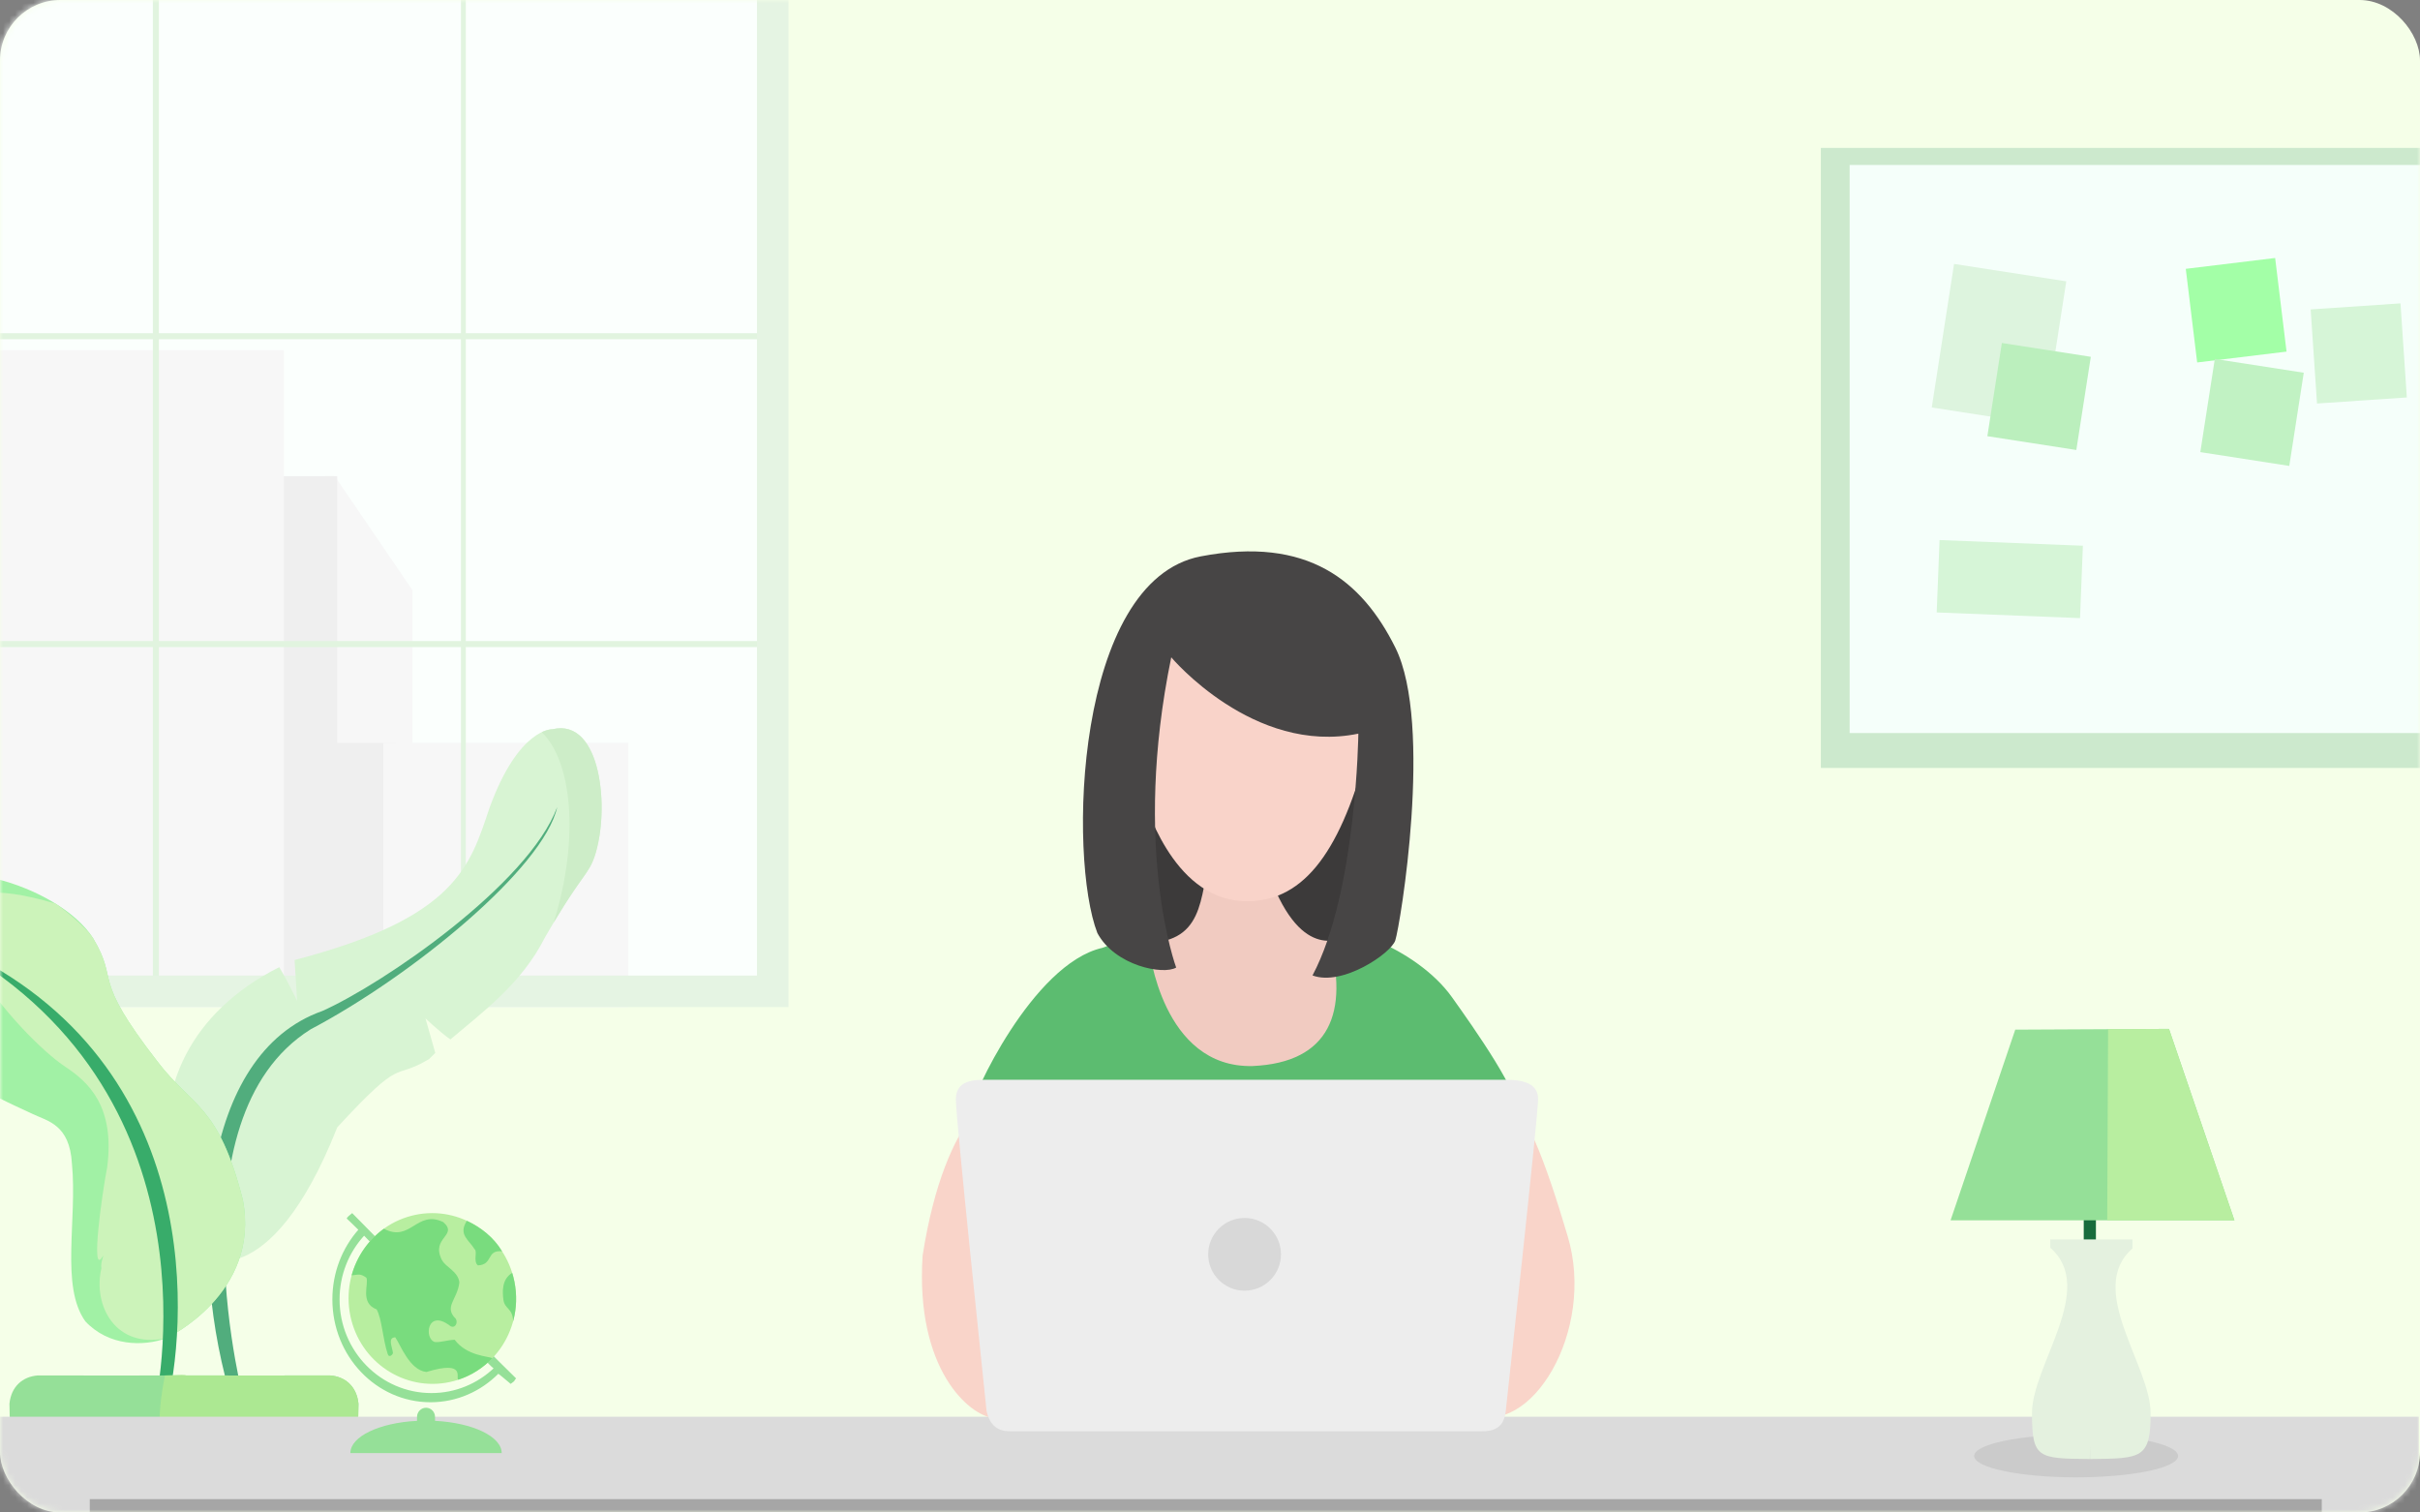 <?xml version="1.0" encoding="UTF-8"?>
<svg width="400px" height="250px" viewBox="0 0 400 250" version="1.1" xmlns="http://www.w3.org/2000/svg" xmlns:xlink="http://www.w3.org/1999/xlink">
    <rect x="0" y="0" width="400" height="250" fill="#808080" stroke="none"/>
    <!-- Generator: Sketch 55.2 (78181) - https://sketchapp.com -->
    <title>Group 4</title>
    <desc>Created with Sketch.</desc>
    <defs>
        <rect id="path-1" x="0" y="0" width="400" height="250" rx="10"></rect>
        <rect id="path-3" x="17" y="16" width="398.921" height="239.715"></rect>
    </defs>
    <g id="Pages" stroke="none" stroke-width="1" fill="none" fill-rule="evenodd">
        <g id="HomePage" transform="translate(-255, -766)">
            <g id="Group-4" transform="translate(255, 766)">
                <mask id="mask-2" fill="white">
                    <use xlink:href="#path-1"></use>
                </mask>
                <use id="Rectangle" fill="#F5FFE8" xlink:href="#path-1"></use>
                <g id="mess" mask="url(#mask-2)">
                    <g transform="translate(-17, -5)">
                        <rect id="Artboard1" x="17" y="16" width="399" height="240"></rect>
                        <g id="Clipped" stroke-width="1" fill-rule="evenodd">
                            <mask id="mask-4" fill="white">
                                <use xlink:href="#path-3"></use>
                            </mask>
                            <g id="Rectangle"></g>
                            <g id="Group" transform="translate(0.559, 0.775)">
                                <g id="nastenka" transform="translate(317.195, 28.447)">
                                    <g id="zaklad">
                                        <rect id="Rectangle" fill="#CCE9CD" x="0.217" y="0.227" width="158.649" height="102.483"></rect>
                                        <rect id="Rectangle" fill="#F5FFFA" x="4.972" y="3.046" width="149.831" height="93.896"></rect>
                                    </g>
                                    <g id="poznamky" transform="translate(18.446, 18.03)">
                                        <polygon id="papir" fill="#DDF4DE" points="22.334 4.252 3.787 1.373 0.099 25.099 18.646 27.977"></polygon>
                                        <polygon id="papir1" fill="#BBEFBD" points="26.389 16.724 11.685 14.442 9.29 29.845 23.994 32.127 26.389 16.724"></polygon>
                                        <polygon id="papir2" fill="#A3FFA7" points="56.857 0.39 42.086 2.185 43.969 17.658 58.74 15.864"></polygon>
                                        <polygon id="papir3" fill="#C1F2C3" points="61.587 19.357 46.884 17.075 44.49 32.478 59.193 34.76 61.587 19.357"></polygon>
                                        <polygon id="papir4" fill="#D6F5D7" points="77.574 7.892 62.728 8.893 63.778 24.445 78.624 23.444 77.574 7.892"></polygon>
                                        <polygon id="papir5" fill="#D6F5D7" points="25.079 47.951 1.389 47.014 0.915 58.98 24.605 59.917"></polygon>
                                    </g>
                                </g>
                                <g id="window" transform="translate(0.401, 0)">
                                    <rect id="background" fill="#FBFFFD" x="1.203" y="0" width="140.753" height="167.88"></rect>
                                    <g id="buildings" transform="translate(0, 62.104)">
                                        <g id="Group-2" transform="translate(61.755, 20.835)">
                                            <polygon id="Shape-2" fill="#F7F7F7" points="9.624 0 22.456 18.831 22.456 87.746 8.02 87.746 8.02 0"></polygon>
                                            <rect id="hrana-tmavsi" fill="#EFEFEF" x="0" y="0" width="10.025" height="87.746"></rect>
                                        </g>
                                        <g id="Group-3" transform="translate(70.978, 64.908)">
                                            <rect id="Rectangle-3" fill="#EFEFEF" x="0" y="0" width="10.426" height="43.673"></rect>
                                            <rect id="Rectangle-4" fill="#F7F7F7" x="8.421" y="0" width="40.502" height="43.673"></rect>
                                        </g>
                                        <g id="left" fill="#F7F7F7">
                                            <rect id="left1" x="0" y="0" width="62.958" height="108.581"></rect>
                                        </g>
                                    </g>
                                    <g id="lines" transform="translate(0.802, 0)" fill="#E1F4DF">
                                        <g id="V" transform="translate(0, 59.299)">
                                            <rect id="Rectangle-2" x="0" y="50.885" width="142.357" height="1"></rect>
                                            <rect id="Rectangle-2-copy" x="0.802" y="0" width="142.357" height="1"></rect>
                                        </g>
                                        <g id="H" transform="translate(40.502, 0)">
                                            <polygon id="Rectangle-2-copy-3" points="51.73 0 51.73 166.678 50.928 166.678 50.928 0"></polygon>
                                            <rect id="Rectangle-2-copy-4" x="0" y="0" width="1" height="166.678"></rect>
                                        </g>
                                    </g>
                                    <polygon id="frame" fill="#E5F4E3" points="146.367 170.684 1.604 170.684 1.604 165.476 141.154 165.476 141.154 1.202 146.367 1.202"></polygon>
                                </g>
                                <g id="Group-1" transform="translate(0, 95.359)">
                                    <g id="kvetinac-L" transform="translate(0, 28.848)">
                                        <g id="listy">
                                            <g id="R" transform="translate(43.71, 0)">
                                                <path d="M5.863,87.76 C5.863,87.76 17.168,94.895 28.48,66.349 C39.623,54.282 37.394,58.778 43.637,55.084 C43.971,54.739 44.319,54.396 44.68,54.054 C44.033,51.802 43.056,48.34 43.056,48.34 C43.056,48.34 45.267,50.469 47.178,51.828 C52.369,47.411 58.925,42.654 62.777,35.018 C68.728,24.655 69.939,24.744 71.004,21.597 C73.586,13.968 72.165,-1.395 64.034,0.559 C64.034,0.559 58.514,0.254 53.672,13.466 C50.393,23.192 48.226,31.719 21.423,38.699 C21.501,40.027 21.842,45.453 21.842,45.453 C21.842,45.453 20.114,41.849 18.882,39.886 C4.167,47.298 -1.513,60.037 0.885,72.733 C2.535,77.581 -0.544,79.681 5.863,87.76 Z" id="tmavsi" fill="#D8F4D3"></path>
                                                <path d="M13.214,112.325 C13.214,112.325 0.51,64.955 24.076,50.157 C40.818,41.327 62.576,23.542 64.833,13.423 C60.044,26.221 36.068,42.638 25.992,47.133 C5.791,54.262 3.488,87.287 11.27,112.283 L13.214,112.325 Z" id="stonek" fill="#51AD7D"></path>
                                                <path d="M64.245,32.509 C68.941,24.646 70.033,24.466 71.004,21.597 C73.586,13.968 72.165,-1.395 64.034,0.559 C64.034,0.559 63.358,0.522 62.272,1.04 C67.173,5.699 68.648,18.382 64.245,32.509 L64.245,32.509 Z" id="svetlejsi" fill="#CDEDC8"></path>
                                            </g>
                                            <g id="L" transform="translate(0, 24.441)">
                                                <path d="M43.958,76.763 C43.958,76.763 59.61,69.432 56.565,53.84 C52.54,38.075 48.27,38.685 42.446,31.008 C31.314,16.667 36.254,18.111 31.855,10.696 C26.225,1.776 5.123,-4.372 1.312,4.058 C-0.817,10.574 1.272,13.489 2.366,23.364 C5.098,32.314 14.748,36.415 21.89,39.731 C24.262,40.875 27.971,41.421 28.331,47.931 C29.238,57.199 26.393,68.16 30.545,73.981 C34.394,78.092 40.128,78.171 43.958,76.763 L43.958,76.763 Z" id="tmavsi1" fill="#A1F1A5"></path>
                                                <path d="M43.958,76.763 C43.958,76.763 59.61,69.432 56.565,53.84 C52.54,38.075 48.27,38.685 42.446,31.008 C31.314,16.667 36.254,18.111 31.855,10.696 C30.508,8.562 26.312,5.383 25.607,4.932 C3.972,-1.489 9.448,10.796 12.298,15.356 C16.491,22.364 23.486,29.449 27.29,31.941 C30.965,34.397 35.485,38.347 34.155,48.527 C33.301,52.881 31.409,66.43 33.315,63.395 C33.906,62.455 32.964,64.241 33.206,65.19 C31.762,71.295 35.47,78.598 43.958,76.763 Z" id="svetlejsi1" fill="#CCF3BA"></path>
                                                <path d="M42.01,88.048 C42.01,88.048 53.934,37.571 9.12,12.095 C51.433,31.417 47.166,76.14 43.888,88.507 L42.01,88.048 Z" id="stonek1" fill="#38AC6A"></path>
                                            </g>
                                        </g>
                                        <path d="M62.318,163.109 C57.907,170.245 56.528,169.382 55.228,169.472 L46.849,169.472 C46.849,169.472 42.82,169.49 38.469,169.472 C36.999,169.437 35.791,170.163 31.379,163.037 C21.885,149.694 18.058,126.223 18.004,112.032 C18.295,109.174 20.196,107.559 22.678,107.366 C23.225,107.395 46.849,107.366 46.849,107.366 C46.849,107.366 70.473,107.395 71.02,107.366 C73.501,107.559 75.403,109.177 75.693,112.038 C75.639,126.248 71.812,149.749 62.318,163.109 L62.318,163.109 Z" id="bg-zaklad" fill="#95E098"></path>
                                        <path d="M62.318,163.109 C57.907,170.245 56.528,169.382 55.228,169.472 L46.849,169.472 C46.849,169.472 44.942,169.438 42.337,169.48 C45.429,159.649 48.138,143.973 46.687,135.04 C46.045,123.753 40.735,122.104 43.706,107.37 C48.824,107.172 46.849,107.366 46.849,107.366 C46.849,107.366 70.473,107.395 71.02,107.366 C73.501,107.559 75.403,109.177 75.693,112.038 C75.639,126.248 71.812,149.749 62.318,163.109 L62.318,163.109 Z" id="stin" fill="#ACE892"></path>
                                    </g>
                                    <g id="Desk" transform="translate(15.238, 143.038)">
                                        <rect id="Desk---light" fill="#DBDBDB" x="0" y="0" width="401.005" height="16.828"></rect>
                                        <rect id="Desk---dark" fill="#A6A6A6" x="16.04" y="13.623" width="368.925" height="3.205"></rect>
                                    </g>
                                    <g id="Globus" transform="translate(71.379, 109.382)">
                                        <path d="M27.983,39.662 L2.977,39.662 C2.977,36.916 7.788,34.653 13.991,34.337 L13.991,33.691 C13.991,32.852 14.658,32.173 15.48,32.173 C16.302,32.173 16.969,32.852 16.969,33.691 L16.969,34.337 C23.172,34.653 27.983,36.916 27.983,39.662 L27.983,39.662 Z" id="podstavec" fill="#95E098"></path>
                                        <path d="M16.224,31.263 C7.264,31.263 0,23.653 0,14.265 C0,9.824 1.626,5.78 4.289,2.752 C3.83,2.264 2.382,0.911 2.382,0.911 C2.382,0.911 2.271,0.762 3.275,-1.13686838e-13 C11.401,8.208 23.319,20.431 30.365,27.317 C29.819,27.926 30.479,27.488 29.471,28.227 C27.53,26.615 28.212,27.151 27.433,26.554 C24.52,29.471 20.572,31.263 16.224,31.263 L16.224,31.263 Z M5.246,3.734 C2.73,6.497 1.191,10.198 1.191,14.265 C1.191,22.814 7.988,29.745 16.373,29.745 C20.338,29.745 23.948,28.195 26.652,25.657 C26.543,25.76 20.13,19.178 5.246,3.734 Z" id="drzak" fill="#95E098"></path>
                                        <g id="koule" transform="translate(2.406, 0)">
                                            <path d="M11.265,0.299 C18.748,-1.287 26.091,3.612 27.666,11.242 C29.24,18.871 24.45,26.342 16.967,27.928 C9.484,29.514 2.141,24.615 0.567,16.986 C-1.008,9.356 3.781,1.885 11.265,0.299 Z" id="bg" fill="#B8EEA0"></path>
                                            <path d="M24.042,23.978 C22.518,25.574 20.609,26.815 18.423,27.535 C17.86,27.36 19.882,24.209 13.126,26.262 C10.325,25.922 8.857,21.768 7.989,20.529 C6.702,20.59 7.457,22.012 7.605,23.091 C7.636,23.317 6.976,24.046 6.731,23.276 C5.876,20.588 5.797,17.533 4.907,15.911 C2.09,14.85 3.657,11.678 3.22,10.687 C2.178,9.924 1.908,10.19 0.776,10.292 C1.628,7.188 3.51,4.452 6.104,2.582 C10.525,4.914 11.526,-0.614 15.919,1.483 C18.48,3.731 13.805,4.015 15.689,7.734 C16.333,8.973 18.358,9.589 18.587,11.46 C18.239,14.362 15.957,15.498 18.004,17.476 C18.415,18.248 17.767,19.174 17.022,18.614 C13.246,15.747 12.708,20.784 14.537,21.312 C15.658,21.374 16.164,21.044 17.804,20.929 C19.813,23.626 23.423,23.657 24.042,23.978 L24.042,23.978 Z" id="american" fill="#79DC7E"></path>
                                            <path d="M27.314,9.874 C27.452,10.32 27.569,10.775 27.666,11.242 C28.136,13.521 28.039,15.786 27.471,17.884 C27.406,15.651 26.05,15.915 25.856,14.261 C25.724,13.138 25.52,10.962 27.314,9.874 Z" id="africa" fill="#79DC7E"></path>
                                            <path d="M19.83,1.274 C22.172,2.363 24.315,4.032 25.646,6.322 C23.007,6.019 24.203,8.537 21.654,8.64 C20.822,7.998 21.62,6.343 21.102,5.966 C20.195,4.447 18.327,3.544 19.83,1.274 L19.83,1.274 Z" id="europe" fill="#79DC7E"></path>
                                        </g>
                                    </g>
                                    <g id="Person" transform="translate(168.823, 0)">
                                        <path d="M39.585,42.34 L52.199,53.736 L67.662,36.235 L75.393,37.049 L71.731,64.724 C71.731,64.724 64.271,69.066 63.593,69.201 C62.915,69.337 39.992,68.794 39.992,68.794 L33.074,62.69 L36.737,41.526 L39.585,42.34 L39.585,42.34 Z" id="hair-back" fill="#3C3A3A"></path>
                                        <path d="M96.278,90.827 C99.538,91.237 103.098,100.946 106.726,113.156 C111.473,128.893 100.487,146.8 90.856,142.459 C88.415,143.137 94.926,121.703 94.926,121.703 C94.926,121.703 85.838,106.373 81.497,98.097 C74.499,84.754 85.467,85.918 96.278,90.827 L96.278,90.827 Z" id="hand-right" fill="#F9D4C9"></path>
                                        <path d="M16.798,86.702 C13.136,88.058 3.918,92.149 0.114,116.412 C-1.106,135.269 7.846,142.866 11.915,143.273 C14.899,145.715 12.186,120.889 13.136,119.668 C17.341,115.055 24.86,100.564 25.75,96.47 C19.104,92.807 18.853,85.94 16.798,86.702 L16.798,86.702 Z" id="hand-left" fill="#F9D4C9"></path>
                                        <path d="M47.723,50.073 C45.849,57.171 46.91,65.131 35.923,64.724 C24.936,64.318 39.178,80.19 39.178,80.19 L48.944,91.586 L65.628,87.109 L72.952,81.411 L73.359,71.236 C73.359,71.236 71.569,64.318 70.511,63.911 C69.452,63.503 62.975,68.368 57.489,53.736 C54.804,52.678 50.734,51.294 47.723,50.073 L47.723,50.073 Z" id="neck" fill="#F1CBC1"></path>
                                        <path d="M37.551,65.538 C37.551,65.538 39.653,85.413 54.641,85.074 C67.46,84.511 70.633,76.13 67.255,63.911 C67.804,60.67 81.717,65.425 87.601,73.678 C91.02,78.474 99.605,90.568 98.181,92.807 C96.389,95.623 85.77,101.15 83.939,101.353 C82.108,101.557 79.056,119.261 79.87,120.075 C80.683,120.889 26.564,122.11 26.564,122.11 C26.564,122.11 26.36,104.406 24.529,102.575 C22.698,100.743 8.727,95.045 8.253,91.993 C8.032,90.571 18.222,68.184 29.819,65.538 C35.72,63.3 37.415,63.911 37.551,65.538 L37.551,65.538 Z" id="t-shirt" fill="#5CBC70"></path>
                                        <path d="M38.771,15.479 C38.771,15.479 35.76,39.491 36.33,40.305 C36.899,41.119 41.135,57.234 53.013,57.806 C62.69,58.272 68.885,50.236 73.359,33.794 C75.541,25.774 66.197,24.026 61.152,22.398 C58.577,21.567 38.771,15.479 38.771,15.479 Z" id="face" fill="#F9D3C9"></path>
                                        <path d="M41.213,17.514 C41.213,17.514 54.804,33.712 72.138,30.131 C72.138,30.131 71.846,56.409 64.562,70.097 C69.503,71.948 77.537,66.434 78.242,64.318 C79.041,61.919 84.573,28.568 78.242,15.886 C72.738,4.86 63.784,-2.552 46.096,0.827 C25.224,4.815 24.171,50.715 29.005,63.096 C31.908,68.496 39.884,70.07 42.027,68.794 C42.027,68.794 34.702,49.096 41.213,17.514 Z" id="hair" fill="#474545"></path>
                                    </g>
                                    <g id="Laptop" transform="translate(174.036, 86.945)">
                                        <path d="M46.78,0.397 L91.291,0.397 C93.396,0.397 96.638,0.66 96.638,3.556 C96.638,6.452 91.655,51.675 91.291,55.162 C91.005,57.911 89.324,58.497 87.381,58.497 L9.486,58.497 C8.517,58.497 6.212,58.497 5.476,55.162 C4.975,50.189 0.397,6.891 0.397,3.644 C0.397,0.397 3.471,0.397 5.476,0.397 L46.78,0.397 L46.78,0.397 Z" id="laptop" fill="#EDEDED"></path>
                                        <path d="M48.121,23.239 C51.443,23.239 54.136,25.93 54.136,29.249 C54.136,32.568 51.443,35.259 48.121,35.259 C44.799,35.259 42.106,32.568 42.106,29.249 C42.106,25.93 44.799,23.239 48.121,23.239 Z" id="Ellipse-1" fill="#D8D8D8"></path>
                                    </g>
                                    <g id="lampa" transform="translate(338.849, 78.932)">
                                        <path d="M20.754,67.064 C30.063,67.064 37.609,68.644 37.609,70.594 C37.609,72.543 30.063,74.124 20.754,74.124 C11.445,74.124 3.899,72.543 3.899,70.594 C3.899,68.644 11.445,67.064 20.754,67.064 Z" id="stin1" fill="#CBCBCB"></path>
                                        <rect id="tycka" fill="#186C3C" x="22.012" y="30.254" width="2.013" height="10.085"></rect>
                                        <polygon id="Shape-8" fill="#95E098" points="46.918 31.641 23.596 31.641 0 31.641 10.692 0.126 36.1 0"></polygon>
                                        <polygon id="Shape-8-copy" fill="#B8EEA0" points="46.918 31.641 25.894 31.641 26.037 0.05 36.1 0"></polygon>
                                        <path d="M33.066,63.534 C33.066,71.014 31.593,71.014 23.05,71.098 L23.05,68.829 L23.018,71.098 C14.435,71.014 13.459,71.014 13.459,63.505 C13.459,55.574 24.238,42.919 16.476,36.169 L16.476,34.795 L23.522,34.795 L30.063,34.793 L30.063,36.305 C22.337,43.029 33.066,55.635 33.066,63.534 L33.066,63.534 Z" id="tvar-body" fill="#E4F1DF"></path>
                                    </g>
                                </g>
                            </g>
                        </g>
                    </g>
                </g>
            </g>
        </g>
    </g>
</svg>